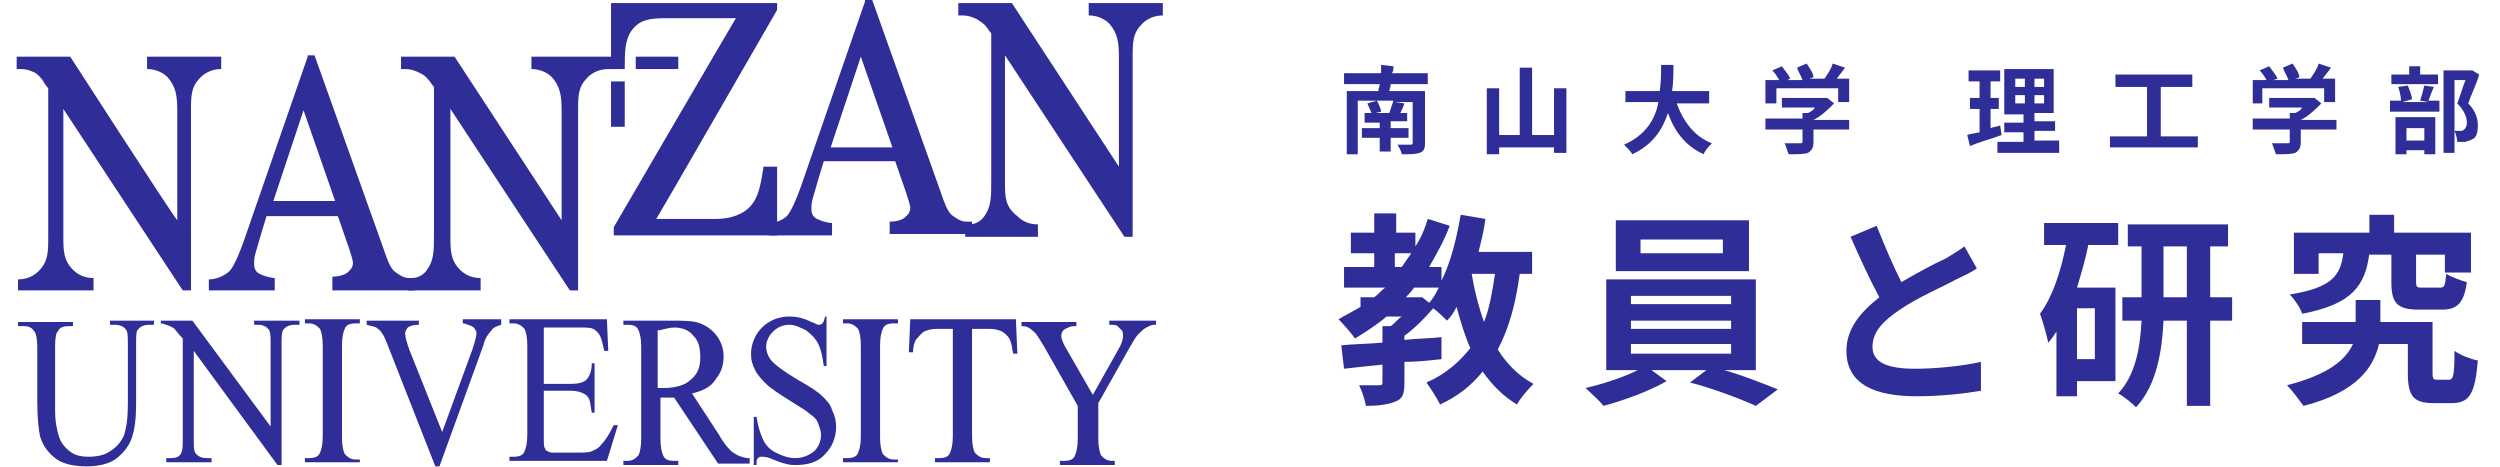 <?xml version="1.0" encoding="UTF-8"?>
<svg xmlns="http://www.w3.org/2000/svg" xmlns:xlink="http://www.w3.org/1999/xlink" width="300px" height="56px" viewBox="0 0 296 56" version="1.1">
<g id="surface1">
<path style=" stroke:none;fill-rule:nonzero;fill:rgb(18.431%,17.647%,59.608%);fill-opacity:1;" d="M 11.199 38.973 L 11.199 38.477 L 16.473 38.477 L 16.473 38.973 L 15.977 38.973 C 15.32 38.973 14.824 39.137 14.496 39.633 C 14.332 39.797 14.332 40.457 14.332 41.445 L 14.332 48.539 C 14.332 50.191 14.164 51.512 13.836 52.5 C 13.508 53.488 12.848 54.312 12.023 54.973 C 11.199 55.633 9.883 55.965 8.402 55.965 C 6.754 55.965 5.438 55.633 4.613 54.973 C 3.789 54.312 3.129 53.488 2.801 52.336 C 2.637 51.512 2.473 50.191 2.473 48.211 L 2.473 41.609 C 2.473 40.621 2.305 39.961 2.141 39.797 C 1.812 39.301 1.484 39.137 0.824 39.137 L 0.164 39.137 L 0.164 38.641 L 6.754 38.641 L 6.754 39.137 L 6.258 39.137 C 5.602 39.137 5.105 39.301 4.941 39.797 C 4.777 39.797 4.613 40.457 4.613 41.445 L 4.613 48.871 C 4.613 49.531 4.613 50.355 4.777 51.18 C 4.941 52.004 5.105 52.664 5.438 53.16 C 5.766 53.656 6.094 53.984 6.59 54.312 C 7.082 54.645 7.742 54.809 8.566 54.809 C 9.555 54.809 10.543 54.645 11.199 54.148 C 12.023 53.656 12.52 52.996 12.848 52.336 C 13.176 51.344 13.344 50.191 13.344 48.375 L 13.344 41.445 C 13.344 40.457 13.344 39.961 13.176 39.633 C 12.848 39.137 12.355 38.973 11.695 38.973 L 11.199 38.973 "/>
<path style=" stroke:none;fill-rule:nonzero;fill:rgb(18.431%,17.647%,59.608%);fill-opacity:1;" d="M 17.297 38.477 L 21.086 38.477 L 30.473 51.18 L 30.473 41.445 C 30.473 40.457 30.473 39.961 30.309 39.633 C 29.98 39.137 29.484 38.973 28.992 38.973 L 28.496 38.973 L 28.496 38.477 L 33.934 38.477 L 33.934 38.973 L 33.438 38.973 C 32.777 38.973 32.285 39.137 31.957 39.633 C 31.789 39.961 31.789 40.457 31.789 41.445 L 31.789 55.801 L 31.297 55.801 L 21.25 42.105 L 21.25 52.5 C 21.25 53.488 21.25 53.984 21.414 54.312 C 21.742 54.809 22.238 54.973 22.895 54.973 L 23.391 54.973 L 23.391 55.469 L 17.953 55.469 L 17.953 54.973 L 18.449 54.973 C 19.105 54.973 19.602 54.809 19.766 54.312 C 19.93 53.984 19.93 53.488 19.93 52.5 L 19.93 40.621 C 19.438 40.125 19.105 39.633 18.941 39.465 C 18.777 39.301 18.449 39.137 17.953 38.973 C 17.789 38.973 17.625 38.805 17.297 38.805 L 17.297 38.477 "/>
<path style=" stroke:none;fill-rule:nonzero;fill:rgb(18.431%,17.647%,59.608%);fill-opacity:1;" d="M 58.145 38.477 L 58.145 38.973 C 57.652 39.137 57.156 39.301 56.992 39.633 C 56.664 39.961 56.168 40.621 56.004 41.445 L 50.734 55.965 L 50.238 55.965 L 44.473 41.281 C 44.145 40.457 43.98 40.125 43.816 39.961 C 43.652 39.633 43.32 39.465 43.156 39.301 C 42.828 39.137 42.496 39.137 42.004 38.973 L 42.004 38.477 L 48.262 38.477 L 48.262 38.973 C 47.605 38.973 47.109 39.137 46.945 39.301 C 46.781 39.465 46.617 39.797 46.617 39.961 C 46.617 40.457 46.781 40.949 47.109 41.941 L 51.062 51.84 L 54.688 41.941 C 55.016 40.949 55.18 40.293 55.18 39.961 C 55.18 39.797 55.016 39.465 54.852 39.301 C 54.688 39.137 54.191 38.973 53.699 38.805 C 53.699 38.805 53.535 38.805 53.535 38.805 L 53.535 38.312 L 58.145 38.312 "/>
<path style=" stroke:none;fill-rule:nonzero;fill:rgb(18.431%,17.647%,59.608%);fill-opacity:1;" d="M 63.254 39.301 L 63.254 46.066 L 66.547 46.066 C 67.371 46.066 68.027 45.902 68.359 45.57 C 68.688 45.242 69.016 44.582 69.016 43.59 L 69.348 43.59 L 69.348 49.531 L 69.016 49.531 C 68.852 48.707 68.852 48.211 68.688 47.879 C 68.523 47.551 68.359 47.387 68.027 47.219 C 67.699 47.055 67.207 46.891 66.547 46.891 L 63.254 46.891 L 63.254 52.5 C 63.254 53.324 63.254 53.656 63.418 53.82 C 63.418 53.984 63.582 54.148 63.746 54.148 C 63.91 54.312 64.242 54.312 64.57 54.312 L 67.207 54.312 C 68.027 54.312 68.688 54.312 69.016 54.148 C 69.348 53.984 69.84 53.82 70.172 53.324 C 70.664 52.828 71.16 52.004 71.652 51.016 L 72.148 51.016 L 70.828 55.305 L 59.133 55.305 L 59.133 54.809 L 59.629 54.809 C 60.289 54.809 60.781 54.645 60.945 54.148 C 61.109 53.82 61.277 53.16 61.277 52.168 L 61.277 41.445 C 61.277 40.457 61.109 39.797 60.945 39.465 C 60.617 39.137 60.289 38.805 59.629 38.805 L 59.133 38.805 L 59.133 38.312 L 70.828 38.312 L 70.992 42.105 L 70.5 42.105 C 70.336 41.281 70.172 40.621 70.004 40.293 C 69.84 39.961 69.512 39.633 69.184 39.465 C 68.852 39.301 68.359 39.301 67.535 39.301 L 63.254 39.301 "/>
<path style=" stroke:none;fill-rule:nonzero;fill:rgb(18.431%,17.647%,59.608%);fill-opacity:1;" d="M 97.184 37.98 L 97.184 43.922 L 96.855 43.922 C 96.691 42.766 96.523 41.941 96.195 41.281 C 95.867 40.621 95.371 40.125 94.715 39.633 C 94.055 39.301 93.395 38.973 92.738 38.973 C 91.914 38.973 91.254 39.301 90.762 39.797 C 90.266 40.293 89.938 40.949 89.938 41.609 C 89.938 42.105 90.102 42.602 90.43 43.098 C 90.926 43.754 92.078 44.582 93.727 45.57 C 95.207 46.395 96.195 47.055 96.691 47.551 C 97.184 48.047 97.68 48.539 97.844 49.199 C 98.172 49.859 98.336 50.52 98.336 51.18 C 98.336 52.5 97.844 53.656 97.02 54.48 C 96.195 55.469 94.879 55.801 93.559 55.801 C 93.066 55.801 92.738 55.801 92.242 55.633 C 92.078 55.633 91.582 55.469 90.762 55.141 C 90.102 54.809 89.605 54.809 89.441 54.809 C 89.277 54.809 89.113 54.809 88.949 54.973 C 88.785 55.141 88.785 55.305 88.785 55.801 L 88.453 55.801 L 88.453 50.023 L 88.785 50.023 C 88.949 51.18 89.277 52.168 89.605 52.828 C 89.938 53.488 90.43 53.984 91.09 54.312 C 91.75 54.645 92.57 54.973 93.395 54.973 C 94.383 54.973 95.043 54.645 95.703 54.148 C 96.195 53.656 96.523 52.996 96.523 52.168 C 96.523 51.676 96.359 51.344 96.195 50.852 C 96.031 50.355 95.703 50.023 95.207 49.695 C 94.879 49.363 94.055 48.871 92.738 48.047 C 91.418 47.219 90.43 46.559 89.938 46.066 C 89.441 45.57 88.949 45.074 88.617 44.414 C 88.289 43.754 88.125 43.262 88.125 42.438 C 88.125 41.281 88.617 40.125 89.441 39.301 C 90.266 38.477 91.418 37.98 92.738 37.98 C 93.559 37.98 94.383 38.145 95.371 38.641 C 95.867 38.805 96.031 38.973 96.195 38.973 C 96.359 38.973 96.523 38.973 96.691 38.805 C 96.855 38.641 96.855 38.477 97.02 37.98 L 97.184 37.98 "/>
<path style=" stroke:none;fill-rule:nonzero;fill:rgb(18.431%,17.647%,59.608%);fill-opacity:1;" d="M 105.75 54.973 L 105.75 55.469 L 99.16 55.469 L 99.16 54.973 L 99.656 54.973 C 100.312 54.973 100.809 54.809 100.973 54.312 C 101.137 53.984 101.301 53.324 101.301 52.336 L 101.301 41.445 C 101.301 40.457 101.137 39.797 100.973 39.465 C 100.645 39.137 100.312 38.805 99.656 38.805 L 99.16 38.805 L 99.16 38.312 L 105.75 38.312 L 105.75 38.805 L 105.254 38.805 C 104.598 38.805 104.102 38.973 103.938 39.465 C 103.773 39.797 103.609 40.457 103.609 41.445 L 103.609 52.5 C 103.609 53.488 103.773 54.148 103.938 54.48 C 104.266 54.809 104.598 55.141 105.254 55.141 L 105.75 55.141 "/>
<path style=" stroke:none;fill-rule:nonzero;fill:rgb(18.431%,17.647%,59.608%);fill-opacity:1;" d="M 41.18 54.973 L 41.18 55.469 L 34.59 55.469 L 34.59 54.973 L 35.086 54.973 C 35.742 54.973 36.238 54.809 36.402 54.312 C 36.566 53.984 36.73 53.324 36.73 52.336 L 36.73 41.445 C 36.73 40.457 36.566 39.797 36.402 39.465 C 36.074 39.137 35.742 38.805 35.086 38.805 L 34.59 38.805 L 34.59 38.312 L 41.18 38.312 L 41.18 38.805 L 40.688 38.805 C 40.027 38.805 39.531 38.973 39.367 39.465 C 39.203 39.797 39.039 40.457 39.039 41.445 L 39.039 52.5 C 39.039 53.488 39.203 54.148 39.367 54.48 C 39.699 54.809 40.027 55.141 40.688 55.141 L 41.18 55.141 "/>
<path style=" stroke:none;fill-rule:nonzero;fill:rgb(18.431%,17.647%,59.608%);fill-opacity:1;" d="M 119.914 38.477 L 120.082 42.438 L 119.586 42.438 C 119.422 41.777 119.422 41.281 119.258 40.949 C 119.094 40.457 118.762 40.125 118.27 39.797 C 117.938 39.633 117.445 39.465 116.785 39.465 L 114.645 39.465 L 114.645 52.336 C 114.645 53.324 114.809 53.984 114.973 54.312 C 115.305 54.645 115.633 54.973 116.293 54.973 L 116.785 54.973 L 116.785 55.469 L 110.195 55.469 L 110.195 54.973 L 110.691 54.973 C 111.352 54.973 111.844 54.809 112.008 54.312 C 112.172 53.984 112.34 53.324 112.34 52.336 L 112.34 39.465 L 110.363 39.465 C 109.703 39.465 109.207 39.633 108.879 39.797 C 108.551 39.961 108.219 40.457 107.891 40.785 C 107.727 41.117 107.562 41.609 107.562 42.27 L 107.066 42.27 L 107.23 38.312 L 119.914 38.312 "/>
<path style=" stroke:none;fill-rule:nonzero;fill:rgb(18.431%,17.647%,59.608%);fill-opacity:1;" d="M 131.281 38.477 L 136.715 38.477 L 136.715 38.973 L 136.387 38.973 C 136.223 38.973 135.895 39.137 135.562 39.301 C 135.234 39.465 134.906 39.797 134.574 40.125 C 134.246 40.457 133.918 41.117 133.422 41.941 L 129.797 48.375 L 129.797 52.664 C 129.797 53.656 129.965 54.312 130.129 54.645 C 130.457 54.973 130.785 55.305 131.445 55.305 L 131.773 55.305 L 131.773 55.801 L 125.188 55.801 L 125.188 55.305 L 125.68 55.305 C 126.34 55.305 126.832 55.141 127 54.645 C 127.164 54.312 127.328 53.656 127.328 52.664 L 127.328 48.707 L 123.211 41.445 C 122.715 40.621 122.387 40.125 122.223 39.961 C 122.059 39.797 121.727 39.465 121.398 39.301 C 121.07 39.137 120.738 39.137 120.574 39.137 L 120.574 38.641 L 127.164 38.641 L 127.164 39.137 L 126.832 39.137 C 126.504 39.137 126.176 39.301 125.844 39.465 C 125.516 39.633 125.352 39.961 125.352 40.293 C 125.352 40.621 125.516 41.117 126.012 41.941 L 129.141 47.387 L 132.105 42.105 C 132.598 41.281 132.762 40.785 132.762 40.293 C 132.762 40.125 132.762 39.797 132.598 39.633 C 132.434 39.465 132.27 39.301 132.105 39.137 C 131.941 38.973 131.609 38.973 131.117 38.973 L 131.117 38.477 "/>
<path style=" stroke:none;fill-rule:nonzero;fill:rgb(18.431%,17.647%,59.608%);fill-opacity:1;" d="M 87.629 54.973 C 86.809 54.809 86.477 54.645 85.984 54.312 C 85.488 53.984 84.832 53.16 84.172 52.004 L 81.043 47.219 C 82.359 46.891 83.348 46.395 83.844 45.57 C 84.5 44.746 84.832 43.922 84.832 42.766 C 84.832 41.777 84.5 40.949 84.008 40.293 C 83.512 39.633 82.855 39.137 82.031 38.805 C 81.207 38.477 80.055 38.477 78.406 38.477 L 72.805 38.477 L 72.805 38.973 L 73.301 38.973 C 73.957 38.973 74.453 39.137 74.617 39.633 C 74.781 39.961 74.945 40.621 74.945 41.609 L 74.945 52.664 C 74.945 53.656 74.781 54.312 74.617 54.645 C 74.289 54.973 73.957 55.305 73.301 55.305 L 72.805 55.305 L 72.805 55.801 L 79.395 55.801 L 79.395 55.305 L 78.898 55.305 C 78.242 55.305 77.746 55.141 77.582 54.645 C 77.418 54.312 77.254 53.656 77.254 52.664 L 77.254 47.715 L 77.91 47.715 C 78.078 47.715 78.406 47.715 78.898 47.715 L 84.172 55.633 L 87.961 55.633 L 87.961 54.973 M 77.09 39.633 C 77.91 39.465 78.406 39.301 78.898 39.301 C 79.891 39.301 80.711 39.633 81.207 40.293 C 81.867 40.949 82.031 41.777 82.031 42.93 C 82.031 44.086 81.699 44.91 80.879 45.57 C 80.219 46.23 79.066 46.559 77.582 46.559 L 77.254 46.559 C 77.09 46.559 77.09 46.559 76.922 46.559 L 76.922 39.633 Z M 77.09 39.633 "/>
<path style=" stroke:none;fill-rule:nonzero;fill:rgb(18.431%,17.647%,59.608%);fill-opacity:1;" d="M 71.324 0.367 L 71.324 8.285 C 71.324 8.285 72.805 8.285 72.969 8.285 C 72.969 6.305 72.969 4.82 73.793 3.664 C 74.781 2.344 75.934 2.18 78.078 2.18 C 78.078 2.18 85.652 2.18 86.312 2.18 C 85.984 2.676 71.652 27.258 71.652 27.258 L 71.652 28.246 L 91.254 28.246 L 91.254 20 L 89.605 20 L 89.605 20.164 C 89.277 22.309 88.949 23.629 88.289 24.453 C 87.465 25.609 85.82 26.27 84.008 26.27 C 84.008 26.27 77.418 26.27 76.758 26.27 C 77.09 25.773 91.254 1.191 91.254 1.191 L 91.254 0.367 L 71.324 0.367 "/>
<path style=" stroke:none;fill-rule:nonzero;fill:rgb(18.431%,17.647%,59.608%);fill-opacity:1;" d="M 71.324 9.77 L 72.969 9.77 L 72.969 15.215 L 71.324 15.215 Z M 71.324 9.77 "/>
<path style=" stroke:none;fill-rule:nonzero;fill:rgb(18.431%,17.647%,59.608%);fill-opacity:1;" d="M 74.289 6.801 L 79.395 6.801 L 79.395 8.285 L 74.289 8.285 Z M 74.289 6.801 "/>
<path style=" stroke:none;fill-rule:nonzero;fill:rgb(18.431%,17.647%,59.608%);fill-opacity:1;" d="M 34.426 13.234 L 38.215 24.121 L 30.801 24.121 L 34.426 13.234 M 34.922 6.801 L 28.004 26.762 C 27.016 29.73 26.191 31.879 25.531 32.535 C 25.203 32.867 24.215 33.527 23.062 33.527 L 23.062 34.848 L 30.969 34.848 L 30.969 33.363 C 30.637 33.363 29.812 33.195 29.156 32.867 C 28.824 32.703 28.496 32.371 28.496 31.711 C 28.496 31.383 28.496 30.887 28.66 30.391 C 28.824 29.898 29.156 28.578 29.98 25.938 L 38.543 25.938 L 39.863 29.73 C 40.027 30.227 40.355 31.219 40.355 31.547 C 40.355 32.207 39.863 32.535 39.699 32.703 C 39.531 32.867 38.875 33.195 37.887 33.195 L 37.887 34.848 L 47.77 34.848 L 47.77 33.363 L 47.109 33.363 C 46.449 33.363 45.957 33.031 45.297 32.535 C 44.805 32.043 44.473 31.219 43.98 29.73 L 35.742 6.637 L 34.922 6.637 Z M 34.922 6.801 "/>
<path style=" stroke:none;fill-rule:nonzero;fill:rgb(18.431%,17.647%,59.608%);fill-opacity:1;" d="M 101.301 6.801 L 105.09 17.688 L 97.68 17.688 L 101.301 6.801 M 101.797 0.199 L 94.879 20.164 C 93.891 23.133 93.066 25.277 92.406 25.938 C 92.078 26.27 91.254 26.762 90.266 26.762 L 90.266 28.246 L 97.844 28.246 L 97.844 26.762 C 97.512 26.762 96.691 26.598 96.031 26.27 C 95.703 26.102 95.371 25.773 95.371 25.113 C 95.371 24.781 95.371 24.289 95.535 23.793 C 95.703 23.297 96.031 21.977 96.855 19.34 L 105.422 19.34 L 106.738 23.133 C 106.902 23.629 107.23 24.617 107.23 24.949 C 107.23 25.609 106.738 25.938 106.574 26.102 C 106.41 26.27 105.75 26.598 104.762 26.598 L 104.762 28.082 L 114.645 28.082 L 114.645 26.598 L 113.984 26.598 C 113.328 26.598 112.832 26.27 112.172 25.773 C 111.68 25.277 111.352 24.453 110.855 22.969 L 102.621 -0.129 L 101.797 -0.129 Z M 101.797 0.199 "/>
<path style=" stroke:none;fill-rule:nonzero;fill:rgb(18.431%,17.647%,59.608%);fill-opacity:1;" d="M 137.539 0.367 L 128.645 0.367 L 128.645 1.852 C 129.965 1.852 130.785 2.512 131.117 2.84 C 132.105 3.996 132.27 4.984 132.27 6.965 C 132.27 6.965 132.27 18.844 132.27 20 C 131.609 19.008 119.422 0.367 119.422 0.367 L 112.996 0.367 L 112.996 1.852 L 113.492 1.852 C 114.316 1.852 114.973 2.18 115.305 2.344 C 115.469 2.512 115.961 2.676 116.457 3.336 C 116.457 3.336 116.785 3.832 116.949 3.996 C 116.949 4.16 116.949 21.812 116.949 21.812 C 116.949 23.629 116.949 24.781 116.125 25.938 C 115.797 26.434 115.137 26.926 114.316 26.926 L 113.82 26.926 L 113.82 28.414 L 122.551 28.414 L 122.551 26.926 C 121.562 26.926 120.738 26.598 120.082 25.938 C 118.598 24.781 118.598 23.629 118.598 21.812 C 118.598 21.812 118.598 7.789 118.598 6.637 C 119.258 7.625 131.281 25.938 132.93 28.414 L 133.918 28.414 L 133.918 6.965 C 133.918 4.984 133.918 3.996 135.07 2.84 C 135.398 2.512 136.223 1.852 137.539 1.852 L 137.539 0.367 "/>
<path style=" stroke:none;fill-rule:nonzero;fill:rgb(18.431%,17.647%,59.608%);fill-opacity:1;" d="M 24.543 6.801 L 15.648 6.801 L 15.648 8.285 C 16.965 8.285 17.789 8.945 18.117 9.273 C 19.105 10.43 19.273 11.418 19.273 13.398 C 19.273 13.398 19.273 25.277 19.273 26.434 C 18.449 25.441 6.426 6.801 6.426 6.801 L 0 6.801 L 0 8.285 L 0.496 8.285 C 1.316 8.285 1.977 8.613 2.305 8.781 C 2.473 8.945 2.965 9.273 3.293 9.934 C 3.293 9.934 3.625 10.43 3.789 10.594 C 3.789 10.758 3.789 28.414 3.789 28.414 C 3.789 30.227 3.789 31.383 2.637 32.535 C 2.141 33.031 1.316 33.527 0.164 33.527 L 0.164 34.848 L 9.223 34.848 L 9.223 33.363 C 8.234 33.363 7.414 33.031 6.754 32.371 C 5.602 31.219 5.602 30.062 5.602 28.246 C 5.602 28.246 5.602 14.223 5.602 13.07 C 6.258 14.059 18.285 32.371 19.93 34.848 L 20.918 34.848 L 20.918 13.398 C 20.918 11.418 20.918 10.43 22.074 9.273 C 22.402 8.945 23.227 8.285 24.543 8.285 L 24.543 6.801 "/>
<path style=" stroke:none;fill-rule:nonzero;fill:rgb(18.431%,17.647%,59.608%);fill-opacity:1;" d="M 71.488 6.801 L 61.77 6.801 L 61.77 8.285 C 63.086 8.285 63.91 8.945 64.242 9.273 C 65.23 10.43 65.395 11.418 65.395 13.398 C 65.395 13.398 65.395 25.277 65.395 26.434 C 64.734 25.441 52.547 6.801 52.547 6.801 L 46.121 6.801 L 46.121 8.285 L 46.617 8.285 C 47.438 8.285 48.098 8.613 48.426 8.781 C 48.758 8.945 49.086 9.109 49.582 9.77 C 49.582 9.77 49.91 10.266 50.074 10.43 C 50.074 10.594 50.074 28.246 50.074 28.246 C 50.074 30.062 50.074 31.219 49.25 32.371 C 48.922 32.867 48.262 33.363 47.438 33.363 L 46.945 33.363 L 46.945 34.848 L 55.676 34.848 L 55.676 33.363 C 54.688 33.363 53.863 33.031 53.203 32.371 C 52.051 31.219 52.051 30.062 52.051 28.246 C 52.051 28.246 52.051 14.223 52.051 13.07 C 52.711 14.059 64.734 32.371 66.383 34.848 L 67.371 34.848 L 67.371 13.398 C 67.371 11.418 67.371 10.43 68.523 9.273 C 68.852 8.945 69.676 8.285 70.992 8.285 L 71.816 8.285 L 71.816 6.801 "/>
<path style=" stroke:none;fill-rule:nonzero;fill:rgb(18.431%,17.647%,59.608%);fill-opacity:1;" d="M 164.883 10.098 C 164.883 10.43 164.719 10.758 164.719 10.926 L 169 10.926 L 169 17.195 C 169 17.855 168.836 18.184 168.344 18.348 C 167.848 18.512 167.191 18.512 166.203 18.512 C 166.203 18.184 165.871 17.688 165.707 17.359 C 166.203 17.359 167.023 17.359 167.191 17.359 C 167.355 17.359 167.52 17.359 167.52 17.195 L 167.52 12.246 L 165.379 12.246 L 166.531 12.41 C 166.367 12.902 166.203 13.234 166.035 13.562 L 166.859 13.562 L 166.859 14.555 L 164.883 14.555 L 164.883 15.379 L 167.023 15.379 L 167.023 16.535 L 164.883 16.535 L 164.883 18.184 L 163.566 18.184 L 163.566 16.535 L 161.426 16.535 L 161.426 15.379 L 163.566 15.379 L 163.566 14.719 L 161.754 14.719 L 161.754 13.562 L 162.578 13.562 C 162.414 13.234 162.25 12.738 162.082 12.41 L 163.238 12.078 C 163.402 12.41 163.73 13.07 163.73 13.398 L 163.07 13.562 L 164.719 13.562 C 164.883 13.07 165.047 12.574 165.215 12.078 L 160.93 12.078 L 160.93 18.512 L 159.613 18.512 L 159.613 10.926 L 163.402 10.926 C 163.402 10.594 163.566 10.43 163.566 10.098 L 159.285 10.098 L 159.285 8.781 L 163.73 8.781 C 163.73 8.449 163.73 8.121 163.73 7.789 L 165.215 7.953 C 165.215 8.285 165.215 8.449 165.047 8.781 L 169.332 8.781 L 169.332 10.098 Z M 164.883 10.098 "/>
<path style=" stroke:none;fill-rule:nonzero;fill:rgb(18.431%,17.647%,59.608%);fill-opacity:1;" d="M 185.969 10.594 L 185.969 18.348 L 184.484 18.348 L 184.484 17.688 L 177.898 17.688 L 177.898 18.512 L 176.414 18.512 L 176.414 10.594 L 177.898 10.594 L 177.898 16.203 L 180.367 16.203 L 180.367 8.121 L 181.852 8.121 L 181.852 16.203 L 184.484 16.203 L 184.484 10.594 Z M 185.969 10.594 "/>
<path style=" stroke:none;fill-rule:nonzero;fill:rgb(18.431%,17.647%,59.608%);fill-opacity:1;" d="M 199.145 12.246 C 199.969 14.555 201.285 16.367 203.43 17.195 C 203.098 17.523 202.605 18.02 202.441 18.512 C 200.297 17.523 198.98 15.875 198.156 13.562 C 197.5 15.543 196.344 17.359 193.875 18.512 C 193.711 18.184 193.215 17.688 192.887 17.359 C 195.52 16.203 196.676 14.223 197.004 12.246 L 193.051 12.246 L 193.051 10.926 L 197.168 10.926 C 197.332 9.77 197.332 8.781 197.332 7.789 L 198.816 7.789 C 198.816 8.781 198.816 9.77 198.652 10.926 L 203.098 10.926 L 203.098 12.41 L 199.145 12.41 Z M 199.145 12.246 "/>
<path style=" stroke:none;fill-rule:nonzero;fill:rgb(18.431%,17.647%,59.608%);fill-opacity:1;" d="M 220.066 15.543 L 215.617 15.543 L 215.617 17.027 C 215.617 17.688 215.453 18.02 214.957 18.348 C 214.465 18.512 213.641 18.512 212.652 18.512 C 212.488 18.184 212.324 17.523 212.156 17.195 C 212.816 17.195 213.805 17.195 213.969 17.195 C 214.133 17.195 214.301 17.195 214.301 17.027 L 214.301 15.543 L 209.852 15.543 L 209.852 14.223 L 214.301 14.223 L 214.301 13.562 L 214.957 13.562 C 215.289 13.398 215.617 13.234 215.781 12.902 L 211.828 12.902 L 211.828 11.75 L 217.266 11.75 L 218.09 12.41 C 217.43 13.07 216.605 13.895 215.617 14.391 L 219.898 14.391 L 219.898 15.543 Z M 211.168 12.41 L 209.852 12.41 L 209.852 9.605 L 211.5 9.605 C 211.336 9.273 211.004 8.781 210.676 8.449 L 211.828 7.953 C 212.156 8.449 212.652 8.945 212.816 9.441 L 212.488 9.605 L 214.301 9.605 C 214.133 9.109 213.805 8.613 213.641 8.121 L 214.793 7.625 C 215.121 8.121 215.617 8.781 215.617 9.273 L 215.121 9.441 L 216.934 9.441 C 217.266 8.945 217.758 8.285 217.922 7.625 L 219.406 8.121 C 219.078 8.613 218.746 8.945 218.418 9.441 L 219.898 9.441 L 219.898 12.246 L 218.582 12.246 L 218.582 10.594 L 211.168 10.594 Z M 211.168 12.41 "/>
<path style=" stroke:none;fill-rule:nonzero;fill:rgb(18.431%,17.647%,59.608%);fill-opacity:1;" d="M 238.184 16.203 C 236.867 16.699 235.547 17.027 234.395 17.523 L 234.066 16.203 C 234.395 16.039 234.891 16.039 235.547 15.875 L 235.547 13.07 L 234.395 13.07 L 234.395 11.75 L 235.547 11.75 L 235.547 9.77 L 234.23 9.77 L 234.23 8.449 L 238.02 8.449 L 238.02 9.77 L 236.867 9.77 L 236.867 11.75 L 237.855 11.75 L 237.855 13.07 L 236.867 13.07 L 236.867 15.379 C 237.195 15.215 237.691 15.215 238.02 15.051 Z M 245.102 17.027 L 245.102 18.348 L 237.691 18.348 L 237.691 17.027 L 240.82 17.027 L 240.82 15.875 L 238.512 15.875 L 238.512 14.719 L 240.82 14.719 L 240.82 13.73 L 238.512 13.73 L 238.512 8.285 L 244.441 8.285 L 244.441 13.562 L 242.137 13.562 L 242.137 14.555 L 244.609 14.555 L 244.609 15.707 L 242.137 15.707 L 242.137 16.863 L 245.102 16.863 Z M 239.832 10.43 L 240.984 10.43 L 240.984 9.441 L 239.832 9.441 Z M 239.832 12.41 L 240.984 12.41 L 240.984 11.418 L 239.832 11.418 Z M 243.289 9.441 L 242.137 9.441 L 242.137 10.43 L 243.289 10.43 Z M 243.289 11.418 L 242.137 11.418 L 242.137 12.41 L 243.289 12.41 Z M 243.289 11.418 "/>
<path style=" stroke:none;fill-rule:nonzero;fill:rgb(18.431%,17.647%,59.608%);fill-opacity:1;" d="M 261.738 16.367 L 261.738 17.688 L 251.195 17.688 L 251.195 16.367 L 255.645 16.367 L 255.645 10.43 L 251.855 10.43 L 251.855 8.945 L 261.078 8.945 L 261.078 10.43 L 257.293 10.43 L 257.293 16.367 Z M 261.738 16.367 "/>
<path style=" stroke:none;fill-rule:nonzero;fill:rgb(18.431%,17.647%,59.608%);fill-opacity:1;" d="M 278.539 15.543 L 274.094 15.543 L 274.094 17.027 C 274.094 17.688 273.926 18.02 273.434 18.348 C 272.938 18.512 272.117 18.512 271.129 18.512 C 270.961 18.184 270.797 17.523 270.633 17.195 C 271.293 17.195 272.281 17.195 272.445 17.195 C 272.609 17.195 272.773 17.195 272.773 17.027 L 272.773 15.543 L 268.328 15.543 L 268.328 14.223 L 272.773 14.223 L 272.773 13.562 L 273.434 13.562 C 273.762 13.398 274.094 13.234 274.258 12.902 L 270.305 12.902 L 270.305 11.75 L 275.738 11.75 L 276.562 12.41 C 275.902 13.07 275.082 13.895 274.094 14.391 L 278.375 14.391 L 278.375 15.543 Z M 269.645 12.41 L 268.328 12.41 L 268.328 9.605 L 269.973 9.605 C 269.809 9.273 269.48 8.781 269.152 8.449 L 270.305 7.953 C 270.633 8.449 271.129 8.945 271.293 9.441 L 270.797 9.605 L 272.609 9.605 C 272.445 9.109 272.117 8.613 271.949 8.121 L 273.105 7.625 C 273.434 8.121 273.926 8.781 273.926 9.273 L 273.434 9.441 L 275.246 9.441 C 275.574 8.945 276.07 8.285 276.234 7.625 L 277.715 8.121 C 277.387 8.613 277.059 8.945 276.727 9.441 L 278.211 9.441 L 278.211 12.246 L 276.895 12.246 L 276.895 10.594 L 269.48 10.594 L 269.48 12.41 Z M 269.645 12.41 "/>
<path style=" stroke:none;fill-rule:nonzero;fill:rgb(18.431%,17.647%,59.608%);fill-opacity:1;" d="M 290.07 10.43 C 289.742 11.09 289.574 11.75 289.41 12.078 L 290.73 12.078 L 290.73 13.398 L 284.801 13.398 L 284.801 12.078 L 286.117 12.078 C 286.117 11.586 285.953 10.926 285.789 10.43 L 286.941 10.266 C 287.105 10.758 287.434 11.418 287.434 11.914 L 286.281 12.246 L 289.41 12.246 L 288.422 12.078 C 288.586 11.586 288.754 10.926 288.918 10.266 Z M 290.562 10.098 L 284.965 10.098 L 284.965 8.945 L 287.105 8.945 L 287.105 7.953 L 288.422 7.953 L 288.422 8.945 L 290.562 8.945 Z M 285.457 14.059 L 290.234 14.059 L 290.234 18.512 L 288.918 18.512 L 288.918 18.02 L 286.777 18.02 L 286.777 18.512 L 285.457 18.512 Z M 286.777 15.379 L 286.777 16.863 L 288.918 16.863 L 288.918 15.379 Z M 295.504 8.945 C 295.176 10.098 294.516 11.418 294.188 12.41 C 295.176 13.398 295.34 14.391 295.34 15.051 C 295.34 15.875 295.176 16.535 294.684 16.699 C 294.516 16.863 294.188 16.863 293.859 17.027 C 293.527 17.027 293.199 17.027 292.871 17.027 C 292.871 16.699 292.707 16.039 292.539 15.707 C 292.871 15.707 293.035 15.707 293.199 15.707 C 293.363 15.707 293.527 15.707 293.695 15.543 C 293.859 15.379 294.023 15.215 294.023 14.719 C 294.023 14.059 293.695 13.234 292.871 12.41 C 293.199 11.586 293.527 10.43 293.859 9.605 L 292.539 9.605 L 292.539 18.348 L 291.223 18.348 L 291.223 8.449 L 294.684 8.449 Z M 295.504 8.945 "/>
<path style=" stroke:none;fill-rule:nonzero;fill:rgb(18.431%,17.647%,59.608%);fill-opacity:1;" d="M 180.367 32.867 C 179.875 36.496 179.051 39.465 177.73 41.941 C 178.887 43.754 180.203 45.074 182.016 46.066 C 181.355 46.727 180.367 47.879 180.039 48.539 C 178.391 47.551 177.074 46.23 175.918 44.582 C 174.602 46.23 172.953 47.551 170.812 48.539 C 170.484 47.879 169.66 46.559 169.168 45.902 C 171.473 44.91 173.121 43.426 174.438 41.777 C 173.777 40.293 173.285 38.641 172.789 36.828 C 172.461 37.488 172.133 37.98 171.637 38.477 C 171.309 38.145 170.648 37.488 169.988 36.992 C 169 38.145 167.684 39.465 166.531 40.293 L 166.531 40.785 C 168.012 40.621 169.496 40.621 170.977 40.457 L 170.977 43.098 C 169.496 43.262 168.012 43.426 166.531 43.426 L 166.531 45.902 C 166.531 47.219 166.367 47.879 165.379 48.211 C 164.555 48.539 163.402 48.707 161.918 48.707 C 161.754 47.879 161.426 46.891 161.094 46.23 C 162.082 46.23 163.07 46.23 163.402 46.23 C 163.73 46.23 163.895 46.23 163.895 45.902 L 163.895 43.754 C 162.25 43.922 160.602 44.086 159.285 44.25 L 158.953 41.445 C 160.273 41.281 162.082 41.281 163.895 41.117 L 163.895 39.137 L 164.883 39.137 C 165.379 38.805 165.707 38.312 166.203 37.98 L 164.391 37.98 C 163.238 38.973 161.918 39.797 160.602 40.621 C 160.273 40.125 159.285 38.973 158.625 38.312 C 159.449 37.816 160.438 37.32 161.262 36.828 L 161.262 35.672 L 162.906 35.672 C 163.402 35.34 163.73 34.848 164.227 34.516 L 159.285 34.516 L 159.285 32.043 L 162.906 32.043 L 162.906 30.391 L 160.105 30.391 L 160.105 27.918 L 162.906 27.918 L 162.906 25.609 L 165.543 25.609 L 165.543 27.918 L 167.848 27.918 L 167.848 29.566 C 168.508 28.578 169 27.422 169.332 26.27 L 171.965 27.094 C 171.309 28.906 170.32 30.559 169.496 32.043 L 170.977 32.043 L 170.977 33.691 C 172.133 31.383 172.789 28.578 173.285 25.773 L 176.25 26.27 C 176.086 27.586 175.754 28.906 175.426 30.227 L 181.852 30.227 L 181.852 32.867 Z M 165.379 32.043 L 166.203 32.043 C 166.531 31.547 167.023 30.887 167.355 30.391 L 165.379 30.391 Z M 168.672 35.672 L 169.496 36.332 C 169.988 35.836 170.32 35.176 170.648 34.516 L 167.684 34.516 C 167.355 35.012 167.023 35.34 166.695 35.672 Z M 174.602 32.867 C 174.93 34.848 175.426 36.828 176.086 38.641 C 176.742 36.992 177.074 35.012 177.402 32.867 Z M 174.602 32.867 "/>
<path style=" stroke:none;fill-rule:nonzero;fill:rgb(18.431%,17.647%,59.608%);fill-opacity:1;" d="M 204.91 44.414 C 207.215 45.074 209.688 46.066 211.336 46.727 L 208.699 48.707 C 206.887 47.879 203.43 46.559 200.793 45.902 L 202.77 44.414 L 196.18 44.414 L 197.992 45.734 C 196.016 46.891 192.887 48.047 190.414 48.707 C 189.922 48.047 188.934 47.219 188.273 46.559 C 190.414 46.066 192.887 45.242 194.531 44.414 L 190.746 44.414 L 190.746 33.527 L 208.699 33.527 L 208.699 44.414 Z M 207.875 32.535 L 191.898 32.535 L 191.898 26.434 L 207.875 26.434 Z M 193.711 36.496 L 205.734 36.496 L 205.734 35.508 L 193.711 35.508 Z M 193.711 39.465 L 205.734 39.465 L 205.734 38.477 L 193.711 38.477 Z M 193.711 42.438 L 205.734 42.438 L 205.734 41.281 L 193.711 41.281 Z M 204.746 28.742 L 194.863 28.742 L 194.863 30.391 L 204.746 30.391 Z M 204.746 28.742 "/>
<path style=" stroke:none;fill-rule:nonzero;fill:rgb(18.431%,17.647%,59.608%);fill-opacity:1;" d="M 235.219 32.207 C 234.559 32.703 233.734 33.031 232.746 33.527 C 231.266 34.352 228.137 35.672 225.996 37.156 C 224.02 38.477 222.699 39.797 222.699 41.609 C 222.699 43.426 224.348 44.25 227.805 44.25 C 230.277 44.25 233.57 43.922 235.711 43.426 L 235.711 46.891 C 233.734 47.219 231.102 47.551 227.973 47.551 C 223.195 47.551 219.57 46.23 219.57 42.105 C 219.57 39.465 221.219 37.488 223.523 35.672 C 222.371 33.527 221.219 31.051 220.066 28.414 L 223.195 27.094 C 224.184 29.566 225.172 31.879 226.16 33.855 C 228.137 32.703 230.277 31.547 231.43 31.051 C 232.254 30.559 233.078 30.062 233.734 29.566 Z M 235.219 32.207 "/>
<path style=" stroke:none;fill-rule:nonzero;fill:rgb(18.431%,17.647%,59.608%);fill-opacity:1;" d="M 248.562 29.566 C 248.23 31.219 247.738 32.867 247.242 34.516 L 251.855 34.516 L 251.855 45.734 L 247.242 45.734 L 247.242 47.551 L 244.773 47.551 L 244.773 39.797 C 244.441 40.293 244.113 40.785 243.785 41.117 C 243.621 40.293 243.125 38.477 242.797 37.652 C 244.277 35.672 245.266 32.703 245.926 29.402 L 243.289 29.402 L 243.289 26.762 L 252.184 26.762 L 252.184 29.402 L 248.562 29.402 Z M 249.383 36.992 L 247.242 36.992 L 247.242 43.098 L 249.383 43.098 Z M 265.855 38.477 L 263.223 38.477 L 263.223 48.707 L 260.422 48.707 L 260.422 38.477 L 257.621 38.477 C 257.457 42.105 256.797 46.23 254.324 48.871 C 253.832 48.375 252.844 47.551 252.184 47.219 C 254.324 44.91 254.82 41.609 254.984 38.477 L 252.68 38.477 L 252.68 35.672 L 254.984 35.672 L 254.984 29.566 L 253.336 29.566 L 253.336 26.926 L 265.363 26.926 L 265.363 29.566 L 263.223 29.566 L 263.223 35.672 L 265.855 35.672 Z M 260.422 35.672 L 260.422 29.566 L 257.621 29.566 L 257.621 35.672 Z M 260.422 35.672 "/>
<path style=" stroke:none;fill-rule:nonzero;fill:rgb(18.431%,17.647%,59.608%);fill-opacity:1;" d="M 291.883 45.57 C 292.375 45.57 292.539 45.074 292.539 42.105 C 293.199 42.602 294.516 43.098 295.34 43.262 C 295.012 47.219 294.352 48.375 292.211 48.375 L 290.07 48.375 C 287.598 48.375 286.941 47.551 286.941 44.746 L 286.941 41.281 L 283.48 41.281 C 282.824 44.086 280.848 47.055 274.422 48.707 C 273.926 48.047 273.105 46.891 272.445 46.23 C 277.551 44.91 279.527 43.098 280.352 41.281 L 274.258 41.281 L 274.258 38.641 L 280.68 38.641 L 280.68 36 L 283.645 36 L 283.645 38.641 L 289.906 38.641 L 289.906 44.746 C 289.906 45.57 290.07 45.57 290.562 45.57 Z M 282.328 30.391 C 281.836 34.188 280.352 36.496 274.258 37.652 C 274.094 36.992 273.27 35.836 272.773 35.34 C 277.883 34.516 278.871 33.031 279.199 30.391 L 276.234 30.391 L 276.234 32.867 L 273.27 32.867 L 273.27 27.918 L 282.328 27.918 L 282.328 25.773 L 285.293 25.773 L 285.293 27.918 L 294.516 27.918 L 294.516 32.703 L 291.387 32.703 L 291.387 30.559 L 287.93 30.559 L 287.93 33.855 C 287.93 34.516 288.094 34.516 288.754 34.516 L 290.73 34.516 C 291.387 34.516 291.387 34.352 291.551 32.867 C 292.047 33.195 293.363 33.691 294.023 33.855 C 293.695 36.332 292.871 37.156 291.059 37.156 L 288.258 37.156 C 285.621 37.156 284.965 36.332 284.965 33.855 L 284.965 30.559 L 282.328 30.559 Z M 282.328 30.391 "/>
</g>
</svg>
